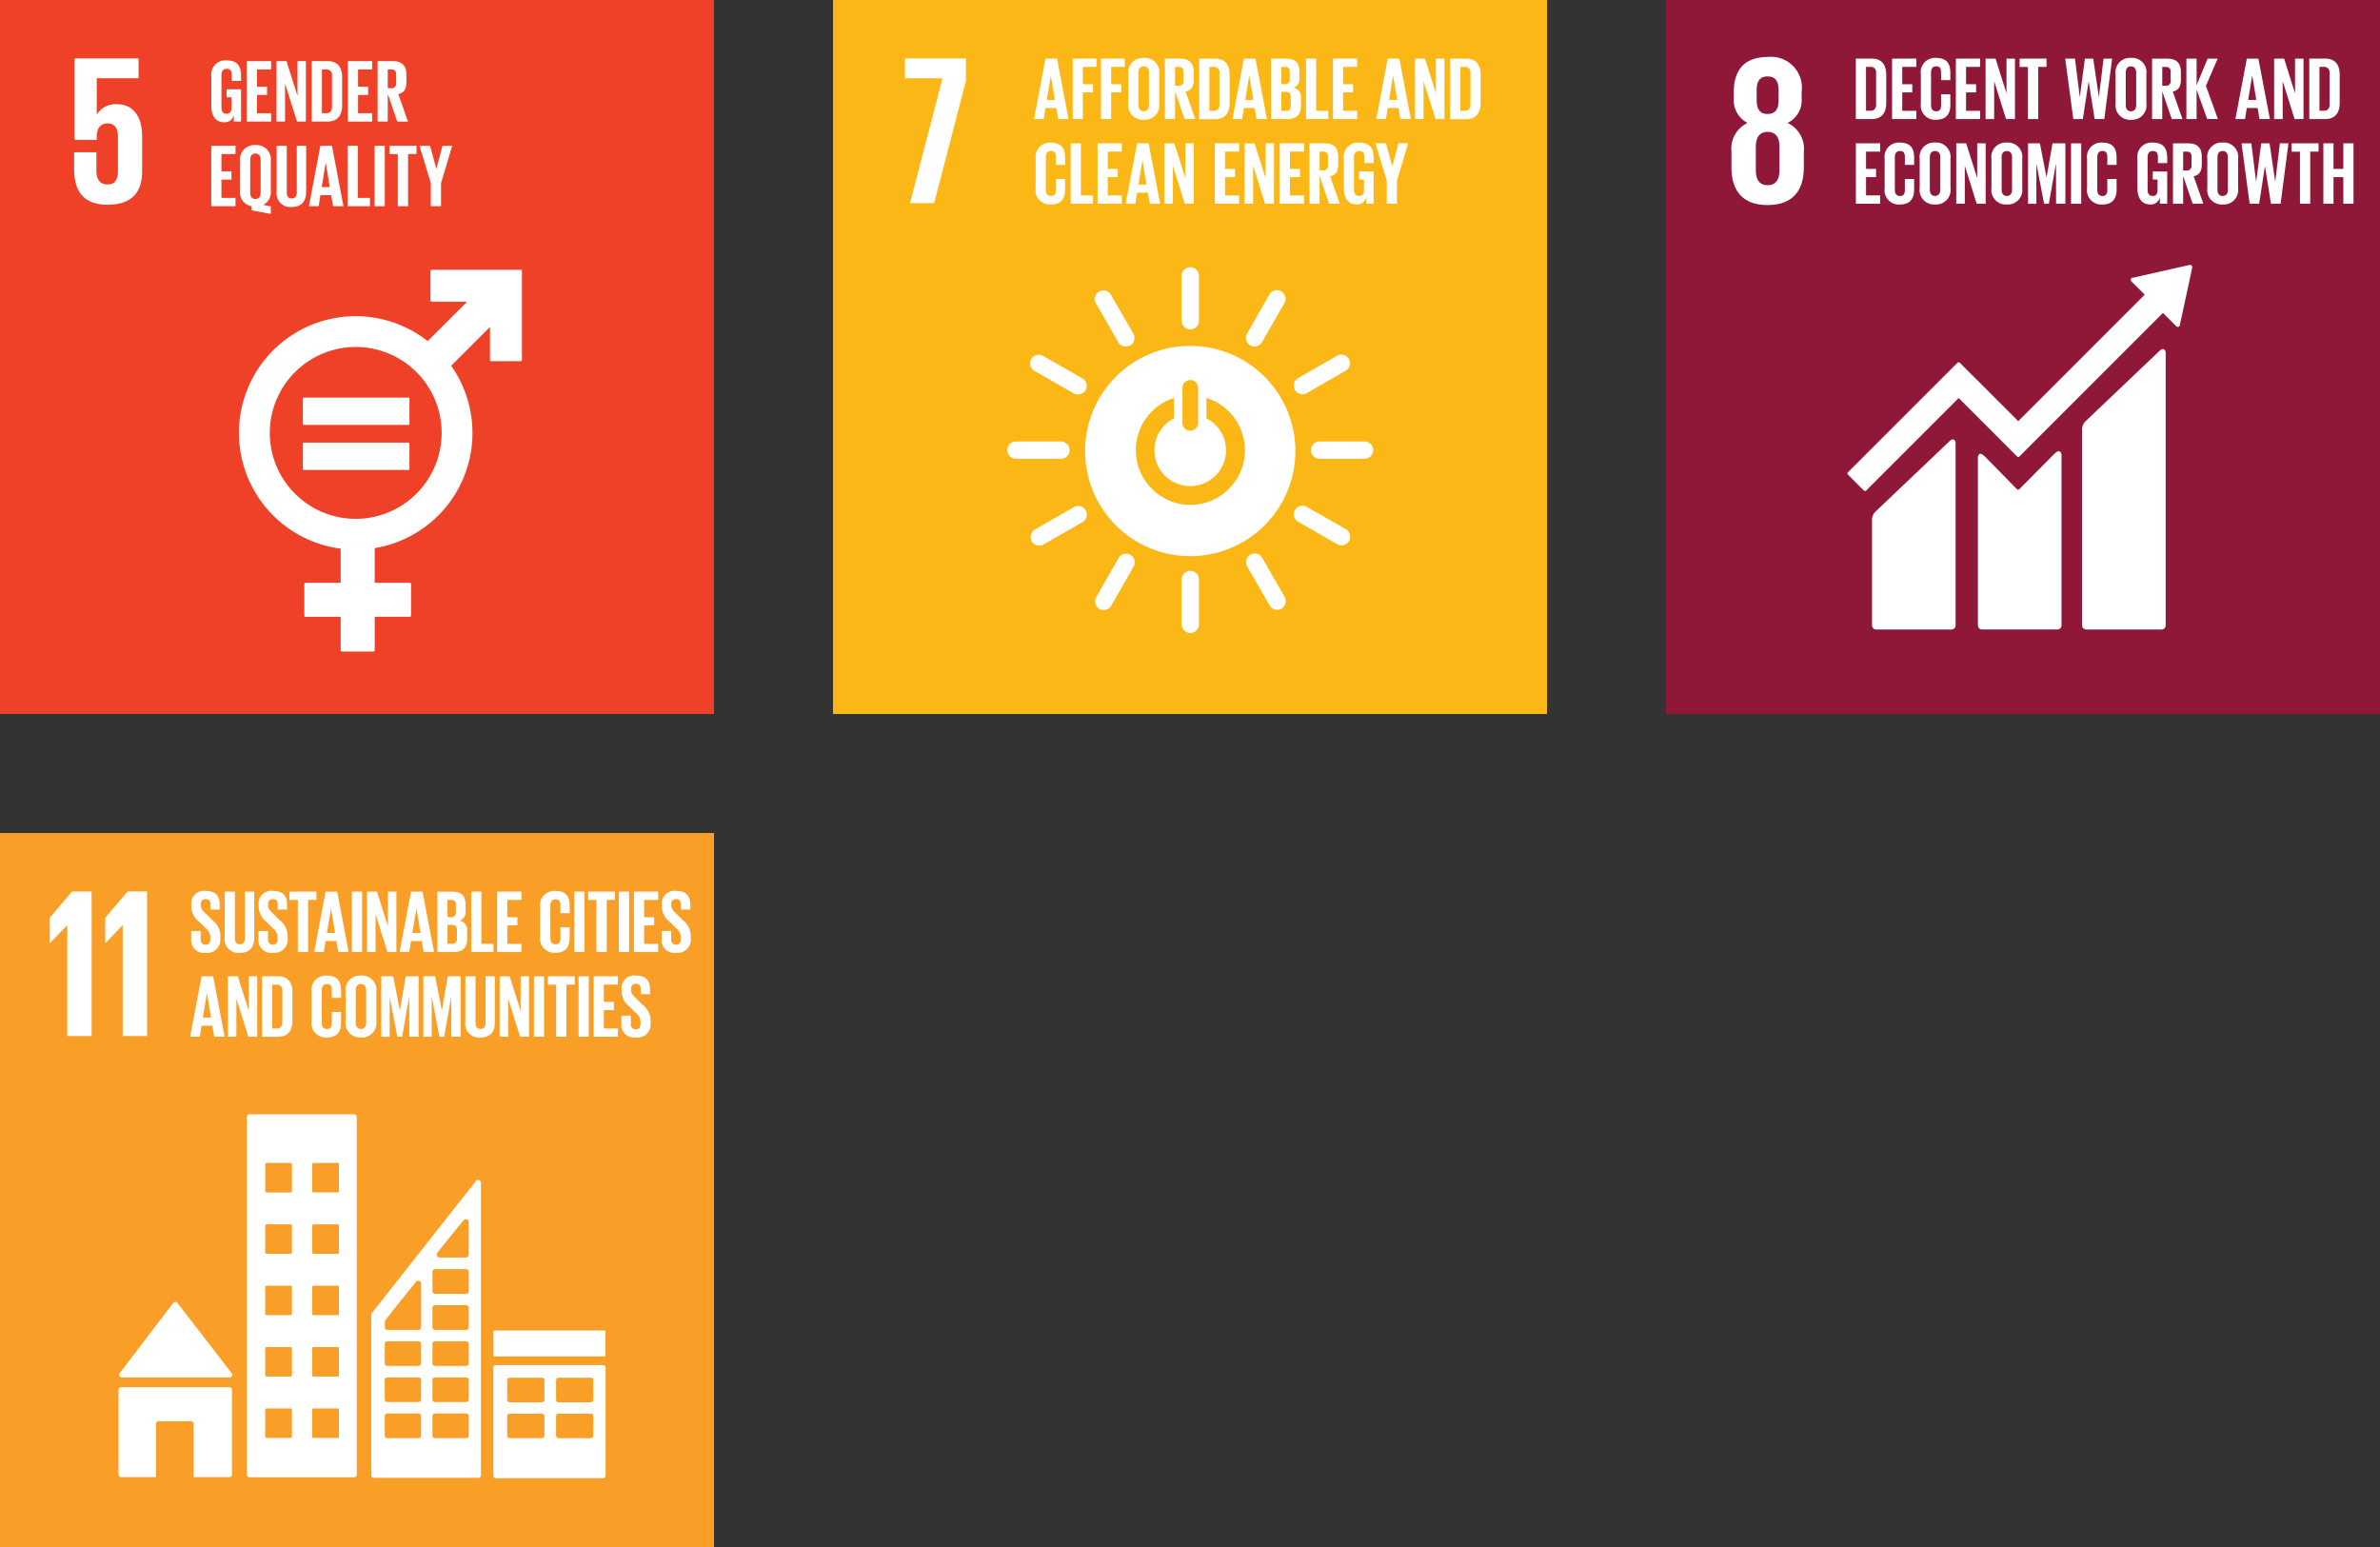 <svg xmlns="http://www.w3.org/2000/svg" xmlns:xlink="http://www.w3.org/1999/xlink" width="199.994" height="129.996" viewBox="0 0 199.994 129.996">
  <rect x="0" y="0" width="199.994" height="129.996" fill="#333333" stroke="none"/>
  <defs>
    <clipPath id="clip-path">
      <rect id="Rectangle_147707" data-name="Rectangle 147707" width="59.998" height="59.998" fill="none"/>
    </clipPath>
    <clipPath id="clip-path-2">
      <rect id="Rectangle_147715" data-name="Rectangle 147715" width="59.994" height="59.994" fill="none"/>
    </clipPath>
  </defs>
  <g id="Group_335712" data-name="Group 335712" transform="translate(-487.002 -1363.498)">
    <g id="Group_334615" data-name="Group 334615" transform="translate(557 1363.498)">
      <rect id="Rectangle_147706" data-name="Rectangle 147706" width="59.998" height="59.998" transform="translate(0 0)" fill="#fbb716"/>
      <g id="Group_334602" data-name="Group 334602" transform="translate(0 0)">
        <g id="Group_334601" data-name="Group 334601" clip-path="url(#clip-path)">
          <path id="Path_44214" data-name="Path 44214" d="M15.84,9.612a8.834,8.834,0,1,0,8.83,8.833,8.832,8.832,0,0,0-8.83-8.833m-.656,3.49a.657.657,0,0,1,1.312,0v3.03a.658.658,0,0,1-1.312,0Zm.656,9.87a4.6,4.6,0,0,1-1.367-8.984V15.7a3.01,3.01,0,1,0,2.725,0V13.988a4.595,4.595,0,0,1-1.358,8.984" transform="translate(14.182 19.454)" fill="#fff"/>
          <path id="Path_44215" data-name="Path 44215" d="M10.075,12.994a.74.74,0,0,0-.68-.726H5.527a.729.729,0,0,0,0,1.455H9.4a.741.741,0,0,0,.68-.729" transform="translate(9.804 24.83)" fill="#fff"/>
          <path id="Path_44216" data-name="Path 44216" d="M18.513,12.994a.74.74,0,0,0-.68-.726H13.965a.729.729,0,0,0,0,1.455h3.868a.741.741,0,0,0,.68-.729" transform="translate(26.882 24.83)" fill="#fff"/>
          <path id="Path_44217" data-name="Path 44217" d="M10.417,21.093a.74.74,0,0,0,.726-.68V16.545a.729.729,0,0,0-1.455,0v3.868a.741.741,0,0,0,.729.68" transform="translate(19.608 32.104)" fill="#fff"/>
          <path id="Path_44218" data-name="Path 44218" d="M17.44,17.015a.744.744,0,0,0-.23-.968l-3.357-1.92a.728.728,0,0,0-.723,1.261l3.36,1.92a.734.734,0,0,0,.95-.293" transform="translate(25.926 28.444)" fill="#fff"/>
          <path id="Path_44219" data-name="Path 44219" d="M7.651,20.02a.739.739,0,0,0,.965-.23l1.923-3.357a.728.728,0,0,0-1.261-.723l-1.92,3.357a.737.737,0,0,0,.293.953" transform="translate(14.739 31.148)" fill="#fff"/>
          <path id="Path_44220" data-name="Path 44220" d="M14.452,20.012a.736.736,0,0,0,.29-.95l-1.929-3.354a.727.727,0,0,0-1.258.726l1.926,3.351a.744.744,0,0,0,.971.227" transform="translate(23.235 31.138)" fill="#fff"/>
          <path id="Path_44221" data-name="Path 44221" d="M5.584,17.033a.739.739,0,0,0,.95.29l3.354-1.929a.727.727,0,0,0-.723-1.258L5.811,16.062a.744.744,0,0,0-.227.971" transform="translate(11.114 28.457)" fill="#fff"/>
          <path id="Path_44222" data-name="Path 44222" d="M10.417,12.655a.74.74,0,0,0,.726-.677V8.107a.729.729,0,0,0-1.455,0v3.871a.74.74,0,0,0,.729.677" transform="translate(19.608 15.026)" fill="#fff"/>
          <path id="Path_44223" data-name="Path 44223" d="M10.117,12.825a.74.74,0,0,0-.23-.968L6.531,9.937A.728.728,0,0,0,5.808,11.2l3.36,1.92a.74.74,0,0,0,.95-.293" transform="translate(11.105 19.96)" fill="#fff"/>
          <path id="Path_44224" data-name="Path 44224" d="M11.842,12.7a.739.739,0,0,0,.965-.23l1.923-3.357a.728.728,0,0,0-1.261-.723l-1.92,3.357a.737.737,0,0,0,.293.953" transform="translate(23.221 16.325)" fill="#fff"/>
          <path id="Path_44225" data-name="Path 44225" d="M10.247,12.7a.736.736,0,0,0,.29-.95L8.608,8.394a.727.727,0,0,0-1.258.723L9.276,12.47a.744.744,0,0,0,.971.227" transform="translate(14.722 16.333)" fill="#fff"/>
          <path id="Path_44226" data-name="Path 44226" d="M12.9,12.826a.739.739,0,0,0,.95.29L17.2,11.187a.727.727,0,0,0-.723-1.258l-3.354,1.926a.744.744,0,0,0-.227.971" transform="translate(25.917 19.944)" fill="#fff"/>
          <path id="Path_44227" data-name="Path 44227" d="M2,3.294H5.153L2.428,13.781H4.454L7.125,3.509V1.625H2Z" transform="translate(4.046 3.289)" fill="#fff"/>
          <path id="Path_44228" data-name="Path 44228" d="M7,3.059H7L7.34,5.1h-.68Zm-.451-1.43-.959,5.08H6.4l.148-.931h.91l.154.931h.877l-.968-5.08Z" transform="translate(11.306 3.297)" fill="#fff"/>
          <path id="Path_44229" data-name="Path 44229" d="M6.661,1.629V6.706h.856V4.468H8.37V3.779H7.517V2.325H8.66v-.7Z" transform="translate(13.481 3.297)" fill="#fff"/>
          <path id="Path_44230" data-name="Path 44230" d="M7.447,1.629V6.706H8.3V4.468h.853V3.779H8.3V2.325H9.446v-.7Z" transform="translate(15.072 3.297)" fill="#fff"/>
          <path id="Path_44231" data-name="Path 44231" d="M8.208,5.437V2.979A1.209,1.209,0,0,1,9.5,1.609a1.211,1.211,0,0,1,1.3,1.37V5.437A1.216,1.216,0,0,1,9.5,6.81,1.214,1.214,0,0,1,8.208,5.437m1.73.136V2.846c0-.308-.133-.526-.441-.526s-.435.218-.435.526V5.573c0,.305.136.523.435.523s.441-.218.441-.523" transform="translate(16.613 3.257)" fill="#fff"/>
          <path id="Path_44232" data-name="Path 44232" d="M10.079,4.381V6.709H9.223V1.629h1.246c.862,0,1.176.429,1.176,1.14v.653c0,.547-.2.868-.683.98l.816,2.307h-.9Zm0-2.053V3.909h.284a.371.371,0,0,0,.42-.42v-.75c0-.278-.127-.411-.42-.411Z" transform="translate(18.667 3.297)" fill="#fff"/>
          <path id="Path_44233" data-name="Path 44233" d="M12.731,3v2.35c0,.78-.321,1.367-1.237,1.367H10.176V1.629h1.318c.916,0,1.237.578,1.237,1.367m-1.34,3.018c.351,0,.487-.209.487-.517V2.836a.445.445,0,0,0-.487-.508h-.36V6.014Z" transform="translate(20.596 3.297)" fill="#fff"/>
          <path id="Path_44234" data-name="Path 44234" d="M12.507,3.059h.009L12.855,5.1h-.683Zm-.448-1.43L11.1,6.709h.81l.148-.931h.907l.157.931H14l-.968-5.08Z" transform="translate(22.468 3.297)" fill="#fff"/>
          <path id="Path_44235" data-name="Path 44235" d="M12.175,1.63h1.237c.856,0,1.14.4,1.14,1.116v.517a.743.743,0,0,1-.511.81.768.768,0,0,1,.638.844v.677c0,.717-.324,1.113-1.176,1.113H12.175Zm.856,2.144h.3a.363.363,0,0,0,.405-.414V2.737a.36.36,0,0,0-.411-.411h-.293Zm0,.65V6.012h.375a.366.366,0,0,0,.417-.411V4.835c0-.269-.127-.411-.426-.411Z" transform="translate(24.642 3.299)" fill="#fff"/>
          <path id="Path_44236" data-name="Path 44236" d="M13.144,1.629V6.706h1.875V6.014H14V1.629Z" transform="translate(26.603 3.297)" fill="#fff"/>
          <path id="Path_44237" data-name="Path 44237" d="M13.893,1.629V6.706h2.035V6.014H14.749V4.468h.844V3.779h-.844V2.325h1.179v-.7Z" transform="translate(28.119 3.297)" fill="#fff"/>
          <path id="Path_44238" data-name="Path 44238" d="M16.5,3.059h.009L16.852,5.1h-.683Zm-.448-1.43L15.1,6.709h.81l.148-.931h.907l.157.931H18l-.968-5.08Z" transform="translate(30.557 3.297)" fill="#fff"/>
          <path id="Path_44239" data-name="Path 44239" d="M17.933,1.629V4.544l-.919-2.915h-.841V6.706h.717V3.519L17.9,6.706h.75V1.629Z" transform="translate(32.733 3.297)" fill="#fff"/>
          <path id="Path_44240" data-name="Path 44240" d="M19.706,3v2.35c0,.78-.321,1.367-1.237,1.367H17.151V1.629h1.318c.916,0,1.237.578,1.237,1.367m-1.34,3.018c.351,0,.487-.209.487-.517V2.836a.445.445,0,0,0-.487-.508h-.36V6.014Z" transform="translate(34.713 3.297)" fill="#fff"/>
          <path id="Path_44241" data-name="Path 44241" d="M5.631,7.791V5.333A1.2,1.2,0,0,1,6.9,3.963c.943,0,1.207.523,1.207,1.273v.6H7.33V5.17c0-.314-.1-.5-.411-.5s-.432.218-.432.526V7.927c0,.305.124.523.432.523s.411-.194.411-.493V7.02h.78V7.9c0,.726-.3,1.264-1.207,1.264a1.2,1.2,0,0,1-1.273-1.37" transform="translate(11.397 8.021)" fill="#fff"/>
          <path id="Path_44242" data-name="Path 44242" d="M6.605,3.983V9.06H8.48v-.7H7.461V3.983Z" transform="translate(13.368 8.061)" fill="#fff"/>
          <path id="Path_44243" data-name="Path 44243" d="M7.352,3.983V9.06H9.39v-.7H8.208V6.822h.844V6.133H8.208V4.679H9.39v-.7Z" transform="translate(14.88 8.061)" fill="#fff"/>
          <path id="Path_44244" data-name="Path 44244" d="M9.541,5.415H9.55L9.886,7.45h-.68ZM9.094,3.982l-.962,5.08h.813l.148-.928H10l.154.928h.88l-.971-5.08Z" transform="translate(16.459 8.059)" fill="#fff"/>
          <path id="Path_44245" data-name="Path 44245" d="M10.969,3.983V6.9l-.922-2.915H9.209V9.06h.717V5.87l1,3.19h.753V3.983Z" transform="translate(18.638 8.061)" fill="#fff"/>
          <path id="Path_44246" data-name="Path 44246" d="M10.611,3.983V9.06h2.038v-.7H11.467V6.822h.844V6.133h-.844V4.679h1.182v-.7Z" transform="translate(21.476 8.061)" fill="#fff"/>
          <path id="Path_44247" data-name="Path 44247" d="M13.2,3.983V6.9l-.922-2.915h-.838V9.06h.717V5.87l1,3.19h.753V3.983Z" transform="translate(23.148 8.061)" fill="#fff"/>
          <path id="Path_44248" data-name="Path 44248" d="M12.415,3.983V9.06h2.038v-.7H13.271V6.822h.844V6.133h-.844V4.679h1.182v-.7Z" transform="translate(25.127 8.061)" fill="#fff"/>
          <path id="Path_44249" data-name="Path 44249" d="M14.095,6.734V9.062h-.856V3.982h1.246c.862,0,1.176.429,1.176,1.14v.653c0,.547-.2.868-.683.98l.816,2.307h-.9Zm0-2.053V6.262h.284a.371.371,0,0,0,.42-.42v-.75c0-.278-.127-.411-.42-.411Z" transform="translate(26.795 8.059)" fill="#fff"/>
          <path id="Path_44250" data-name="Path 44250" d="M15.482,6.39H16.7V9.1h-.617V8.549a.769.769,0,0,1-.816.614c-.735,0-1.07-.584-1.07-1.373V5.335a1.2,1.2,0,0,1,1.279-1.373c.946,0,1.225.523,1.225,1.276v.448h-.78V5.169c0-.314-.121-.5-.426-.5s-.445.218-.445.526V7.926c0,.308.127.523.42.523.278,0,.42-.154.42-.487v-.9h-.405Z" transform="translate(28.728 8.019)" fill="#fff"/>
          <path id="Path_44251" data-name="Path 44251" d="M17.008,3.983l-.517,1.923h-.009l-.517-1.923h-.892l.953,3.145V9.06h.856V7.128l.94-3.145Z" transform="translate(30.507 8.061)" fill="#fff"/>
        </g>
      </g>
    </g>
    <g id="Group_334616" data-name="Group 334616" transform="translate(487.002 1363.498)">
      <rect id="Rectangle_147713" data-name="Rectangle 147713" width="59.994" height="59.994" transform="translate(0 0)" fill="#ef4128"/>
      <g id="Group_334617" data-name="Group 334617" transform="translate(0 0)">
        <g id="Group_334616-2" data-name="Group 334616" clip-path="url(#clip-path-2)">
          <path id="Path_44288" data-name="Path 44288" d="M30.32,7.5H22.83a.1.1,0,0,0-.1.094v2.492a.1.1,0,0,0,.1.094h2.984L22.5,13.49a9.807,9.807,0,1,0-7.314,17.441V33.8H12.232a.1.1,0,0,0-.1.094v2.667a.1.1,0,0,0,.1.1h2.954v2.824a.1.1,0,0,0,.1.094H17.95a.1.1,0,0,0,.1-.094V36.658H21a.1.1,0,0,0,.1-.1V33.894A.1.1,0,0,0,21,33.8H18.047V30.886a9.806,9.806,0,0,0,6.425-15.324L27.735,12.3v2.785a.1.1,0,0,0,.1.094H30.32a.1.1,0,0,0,.1-.094V7.591a.1.1,0,0,0-.1-.094M16.453,28.427a7.221,7.221,0,1,1,7.221-7.221,7.23,7.23,0,0,1-7.221,7.221" transform="translate(13.44 15.172)" fill="#fff"/>
          <path id="Path_44289" data-name="Path 44289" d="M17.271,11.05H8.511a.091.091,0,0,0-.094.085v2.123a.089.089,0,0,0,.094.085h8.76a.09.09,0,0,0,.1-.085V11.135a.092.092,0,0,0-.1-.085" transform="translate(17.034 22.362)" fill="#fff"/>
          <path id="Path_44290" data-name="Path 44290" d="M17.271,12.3H8.511a.091.091,0,0,0-.094.088v2.12a.091.091,0,0,0,.094.088h8.76a.092.092,0,0,0,.1-.088V12.39a.092.092,0,0,0-.1-.088" transform="translate(17.034 24.896)" fill="#fff"/>
          <path id="Path_44291" data-name="Path 44291" d="M5.7,5.475a1.847,1.847,0,0,0-1.721.841H3.962V3.289H7.476V1.623H2.1V8.469H3.962V8.2c0-.717.324-1.113.9-1.113.629,0,.88.432.88,1.095v2.939c0,.647-.233,1.095-.862,1.095-.7,0-.949-.469-.949-1.185V9.509H2.06v1.379c0,1.848.735,3.03,2.815,3.03,2.062,0,2.9-1.095,2.9-2.779V8.163c0-1.917-.983-2.688-2.077-2.688" transform="translate(4.169 3.285)" fill="#fff"/>
          <path id="Path_44292" data-name="Path 44292" d="M7.16,4.106H8.373V6.818H7.759V6.265a.769.769,0,0,1-.816.614c-.735,0-1.07-.584-1.07-1.373V3.051A1.2,1.2,0,0,1,7.151,1.678c.943,0,1.222.523,1.222,1.273V3.4h-.78V2.884c0-.314-.118-.5-.423-.5s-.444.218-.444.526V5.642c0,.305.127.523.42.523.278,0,.42-.157.42-.487v-.9H7.16Z" transform="translate(11.883 3.396)" fill="#fff"/>
          <path id="Path_44293" data-name="Path 44293" d="M6.859,1.7v5.08H8.9v-.7H7.715V4.54h.844V3.851H7.715V2.4H8.9V1.7Z" transform="translate(13.881 3.436)" fill="#fff"/>
          <path id="Path_44294" data-name="Path 44294" d="M9.445,1.7V4.614L8.523,1.7H7.685V6.776H8.4V3.586l1.007,3.19h.747V1.7Z" transform="translate(15.552 3.438)" fill="#fff"/>
          <path id="Path_44295" data-name="Path 44295" d="M11.218,3.064V5.413c0,.78-.321,1.367-1.237,1.367H8.663V1.7H9.981c.916,0,1.237.578,1.237,1.367M9.879,6.081c.351,0,.487-.209.487-.517V2.9A.445.445,0,0,0,9.879,2.4h-.36V6.081Z" transform="translate(17.532 3.434)" fill="#fff"/>
          <path id="Path_44296" data-name="Path 44296" d="M9.668,1.7v5.08h2.038v-.7H10.524V4.54h.844V3.851h-.844V2.4h1.182V1.7Z" transform="translate(19.566 3.436)" fill="#fff"/>
          <path id="Path_44297" data-name="Path 44297" d="M11.347,4.45V6.778h-.853V1.7h1.243c.862,0,1.176.429,1.176,1.14v.653c0,.547-.2.868-.68.98l.813,2.307h-.9Zm0-2.053V3.978h.284a.371.371,0,0,0,.42-.42v-.75c0-.278-.127-.411-.42-.411Z" transform="translate(21.237 3.436)" fill="#fff"/>
          <path id="Path_44298" data-name="Path 44298" d="M5.871,4.051v5.08H7.909v-.7H6.727V6.893H7.57V6.2H6.727V4.746H7.909v-.7Z" transform="translate(11.881 8.198)" fill="#fff"/>
          <path id="Path_44299" data-name="Path 44299" d="M7.646,9.516V9.171a1.166,1.166,0,0,1-.974-1.309V5.4A1.21,1.21,0,0,1,7.96,4.031,1.211,1.211,0,0,1,9.254,5.4V7.862a1.217,1.217,0,0,1-.629,1.2l.629.121v.635ZM8.4,8.04V5.268c0-.305-.136-.523-.441-.523s-.435.218-.435.523V8.04c0,.3.136.526.435.526S8.4,8.34,8.4,8.04" transform="translate(13.502 8.158)" fill="#fff"/>
          <path id="Path_44300" data-name="Path 44300" d="M10.167,4.051V7.894c0,.786-.339,1.3-1.206,1.3a1.147,1.147,0,0,1-1.273-1.3V4.051h.853V7.976c0,.3.121.5.42.5s.42-.2.42-.5V4.051Z" transform="translate(15.559 8.198)" fill="#fff"/>
          <path id="Path_44301" data-name="Path 44301" d="M9.992,5.481H10l.339,2.041h-.68Zm-.448-1.43-.959,5.08H9.4L9.545,8.2h.907l.16.928h.874l-.968-5.08Z" transform="translate(17.376 8.198)" fill="#fff"/>
          <path id="Path_44302" data-name="Path 44302" d="M9.662,4.051v5.08h1.872v-.7H10.515V4.051Z" transform="translate(19.553 8.198)" fill="#fff"/>
          <rect id="Rectangle_147714" data-name="Rectangle 147714" width="0.856" height="5.08" transform="translate(31.477 12.249)" fill="#fff"/>
          <path id="Path_44303" data-name="Path 44303" d="M10.824,4.051v.7h.7V9.131h.862V4.746h.708v-.7Z" transform="translate(21.905 8.198)" fill="#fff"/>
          <path id="Path_44304" data-name="Path 44304" d="M13.593,4.051l-.517,1.926h-.009L12.55,4.051h-.892L12.61,7.2V9.131h.856V7.2l.94-3.148Z" transform="translate(23.593 8.198)" fill="#fff"/>
        </g>
      </g>
    </g>
    <g id="Group_334620" data-name="Group 334620" transform="translate(627.002 1363.498)">
      <rect id="Rectangle_147716" data-name="Rectangle 147716" width="59.994" height="59.994" transform="translate(0 0)" fill="#8f1839"/>
      <g id="Group_334619" data-name="Group 334619" transform="translate(0 0)">
        <g id="Group_334618" data-name="Group 334618" clip-path="url(#clip-path-2)">
          <path id="Path_44305" data-name="Path 44305" d="M18.038,9.882l-6.126,5.827a1.019,1.019,0,0,0-.351.877V32.917a.35.35,0,0,0,.351.348H18.24a.348.348,0,0,0,.348-.348V10.03c0-.194-.151-.544-.55-.148" transform="translate(23.397 19.633)" fill="#fff"/>
          <path id="Path_44306" data-name="Path 44306" d="M12.2,12.394,6.075,18.221a1.009,1.009,0,0,0-.351.874v8.742a.35.35,0,0,0,.351.348H12.4a.348.348,0,0,0,.348-.348v-15.3c0-.194-.151-.544-.55-.145" transform="translate(11.584 24.713)" fill="#fff"/>
          <path id="Path_44307" data-name="Path 44307" d="M34.014,7.545a.173.173,0,0,0-.051-.133.186.186,0,0,0-.115-.048l-.033,0h-.048L29.073,8.425l-.085.009a.177.177,0,0,0-.091.3l.051.054,1.073,1.07L19.394,20.487,14.483,15.58a.137.137,0,0,0-.2,0L12.95,16.913,5.082,24.781a.142.142,0,0,0,0,.2l1.333,1.333a.139.139,0,0,0,.2,0l7.771-7.771,3.565,3.565.009.015,1.333,1.33a.137.137,0,0,0,.2,0L31.552,11.392l1.125,1.125a.177.177,0,0,0,.251,0,.181.181,0,0,0,.051-.115v-.018L34.01,7.6Z" transform="translate(10.203 14.903)" fill="#fff"/>
          <path id="Path_44308" data-name="Path 44308" d="M15.1,12.749l-2.963,2.987a.14.14,0,0,1-.19-.006L9.266,12.994c-.493-.49-.6-.094-.6.1V27.169a.347.347,0,0,0,.345.348h6.332a.35.35,0,0,0,.348-.348V12.861c0-.194-.151-.547-.587-.112" transform="translate(17.54 25.38)" fill="#fff"/>
          <path id="Path_44309" data-name="Path 44309" d="M7.9,10.888V9.561A2.406,2.406,0,0,0,6.532,7.124,2.135,2.135,0,0,0,7.714,5.01v-.5A2.591,2.591,0,0,0,4.848,1.584c-1.863,0-2.833,1.022-2.833,2.924v.5A2.156,2.156,0,0,0,3.164,7.124,2.4,2.4,0,0,0,1.818,9.561v1.327c0,1.848.88,3.136,3.03,3.136,2.168,0,3.048-1.288,3.048-3.136M3.935,4.381c0-.735.251-1.164.913-1.164.68,0,.931.429.931,1.164v.825c0,.735-.251,1.164-.931,1.164-.662,0-.913-.429-.913-1.164ZM5.852,11.1c0,.735-.269,1.255-1,1.255-.717,0-.986-.52-.986-1.255V9.131c0-.735.269-1.255.986-1.255.735,0,1,.52,1,1.255Z" transform="translate(3.679 3.206)" fill="#fff"/>
          <path id="Path_44310" data-name="Path 44310" d="M7.829,2.995V5.344c0,.78-.321,1.367-1.237,1.367H5.274V1.628H6.592c.916,0,1.237.578,1.237,1.367M6.49,6.012c.351,0,.487-.209.487-.517V2.834a.445.445,0,0,0-.487-.508H6.13V6.012Z" transform="translate(10.673 3.295)" fill="#fff"/>
          <path id="Path_44311" data-name="Path 44311" d="M6.281,1.629V6.706H8.319V6.013H7.137V4.468H7.98V3.779H7.137V2.324H8.319v-.7Z" transform="translate(12.711 3.297)" fill="#fff"/>
          <path id="Path_44312" data-name="Path 44312" d="M7.081,5.437V2.979a1.2,1.2,0,0,1,1.273-1.37c.943,0,1.206.526,1.206,1.273v.6H8.78V2.815c0-.314-.1-.5-.411-.5s-.432.218-.432.526V5.573c0,.305.124.523.432.523S8.78,5.9,8.78,5.6V4.666h.78v.877c0,.726-.3,1.264-1.206,1.264a1.2,1.2,0,0,1-1.273-1.37" transform="translate(14.33 3.256)" fill="#fff"/>
          <path id="Path_44313" data-name="Path 44313" d="M8.054,1.629V6.706h2.038V6.013H8.91V4.468h.844V3.779H8.91V2.324h1.182v-.7Z" transform="translate(16.299 3.297)" fill="#fff"/>
          <path id="Path_44314" data-name="Path 44314" d="M10.637,1.629V4.544L9.718,1.629H8.88V6.706H9.6V3.519l1,3.187h.75V1.629Z" transform="translate(17.971 3.297)" fill="#fff"/>
          <path id="Path_44315" data-name="Path 44315" d="M9.826,1.629v.7h.7V6.706h.862V2.324h.7v-.7Z" transform="translate(19.885 3.297)" fill="#fff"/>
          <path id="Path_44316" data-name="Path 44316" d="M13.055,3.57l-.481,3.139h-.8l-.68-5.08h.822l.4,3.223h.006l.426-3.223h.7l.472,3.223h.006l.39-3.223h.72l-.659,5.08h-.81l-.5-3.139Z" transform="translate(22.449 3.297)" fill="#fff"/>
          <path id="Path_44317" data-name="Path 44317" d="M12.493,5.437V2.979a1.209,1.209,0,0,1,1.288-1.37,1.211,1.211,0,0,1,1.3,1.37V5.437a1.216,1.216,0,0,1-1.3,1.373,1.214,1.214,0,0,1-1.288-1.373m1.73.136V2.846c0-.308-.133-.526-.441-.526s-.435.218-.435.526V5.573c0,.305.136.523.435.523s.441-.218.441-.523" transform="translate(25.283 3.256)" fill="#fff"/>
          <path id="Path_44318" data-name="Path 44318" d="M14.363,4.381V6.709h-.856V1.629h1.246c.862,0,1.176.429,1.176,1.14v.653c0,.547-.2.868-.683.98l.816,2.307h-.9Zm0-2.053V3.909h.284a.371.371,0,0,0,.42-.42v-.75c0-.278-.127-.411-.42-.411Z" transform="translate(27.335 3.297)" fill="#fff"/>
          <path id="Path_44319" data-name="Path 44319" d="M16.245,1.629l-.928,2.232V1.629h-.856V6.706h.856V4.235l.889,2.47h.9L16.1,3.915l.989-2.286Z" transform="translate(29.265 3.297)" fill="#fff"/>
          <path id="Path_44320" data-name="Path 44320" d="M17.229,3.059h.009L17.577,5.1h-.683Zm-.448-1.43-.959,5.08h.81l.148-.931h.907l.157.931h.877l-.968-5.08Z" transform="translate(32.022 3.297)" fill="#fff"/>
          <path id="Path_44321" data-name="Path 44321" d="M18.658,1.629V4.544l-.919-2.915H16.9V6.706h.72V3.519l1,3.187h.75V1.629Z" transform="translate(34.197 3.297)" fill="#fff"/>
          <path id="Path_44322" data-name="Path 44322" d="M20.431,2.995V5.344c0,.78-.321,1.367-1.237,1.367H17.876V1.628h1.318c.916,0,1.237.578,1.237,1.367m-1.34,3.018c.351,0,.487-.209.487-.517V2.834a.445.445,0,0,0-.487-.508h-.36V6.012Z" transform="translate(36.176 3.295)" fill="#fff"/>
          <path id="Path_44323" data-name="Path 44323" d="M5.275,3.983V9.06H7.313v-.7H6.131V6.822h.844V6.133H6.131V4.678H7.313v-.7Z" transform="translate(10.675 8.061)" fill="#fff"/>
          <path id="Path_44324" data-name="Path 44324" d="M6.075,7.791V5.333a1.2,1.2,0,0,1,1.273-1.37c.943,0,1.206.523,1.206,1.273v.6h-.78V5.169c0-.314-.1-.5-.411-.5s-.432.218-.432.526V7.927c0,.305.124.523.432.523s.411-.194.411-.493V7.02h.78V7.9c0,.726-.3,1.264-1.206,1.264a1.2,1.2,0,0,1-1.273-1.37" transform="translate(12.294 8.02)" fill="#fff"/>
          <path id="Path_44325" data-name="Path 44325" d="M7.049,7.79V5.332a1.209,1.209,0,0,1,1.288-1.37,1.211,1.211,0,0,1,1.3,1.37V7.79a1.216,1.216,0,0,1-1.3,1.373A1.214,1.214,0,0,1,7.049,7.79m1.73.136V5.2c0-.308-.133-.526-.441-.526S7.9,4.89,7.9,5.2V7.926c0,.305.136.523.435.523s.441-.218.441-.523" transform="translate(14.265 8.018)" fill="#fff"/>
          <path id="Path_44326" data-name="Path 44326" d="M9.825,3.983V6.9L8.9,3.983H8.065V9.06h.717V5.87l1,3.19h.753V3.983Z" transform="translate(16.322 8.061)" fill="#fff"/>
          <path id="Path_44327" data-name="Path 44327" d="M9.043,7.79V5.332a1.209,1.209,0,0,1,1.288-1.37,1.211,1.211,0,0,1,1.3,1.37V7.79a1.216,1.216,0,0,1-1.3,1.373A1.214,1.214,0,0,1,9.043,7.79m1.73.136V5.2c0-.308-.133-.526-.441-.526S9.9,4.89,9.9,5.2V7.926c0,.305.136.523.435.523s.441-.218.441-.523" transform="translate(18.301 8.018)" fill="#fff"/>
          <path id="Path_44328" data-name="Path 44328" d="M12.411,5.766H12.39l-.578,3.3h-.4l-.635-3.3h-.015v3.3h-.7V3.982h.995l.556,2.863h.006l.5-2.863h1.079v5.08h-.78Z" transform="translate(20.357 8.059)" fill="#fff"/>
          <rect id="Rectangle_147717" data-name="Rectangle 147717" width="0.856" height="5.077" transform="translate(34.032 12.044)" fill="#fff"/>
          <path id="Path_44329" data-name="Path 44329" d="M11.7,7.791V5.333a1.2,1.2,0,0,1,1.273-1.37c.943,0,1.206.523,1.206,1.273v.6H13.4V5.169c0-.314-.1-.5-.411-.5s-.432.218-.432.526V7.927c0,.305.124.523.432.523s.411-.194.411-.493V7.02h.78V7.9c0,.726-.3,1.264-1.206,1.264A1.2,1.2,0,0,1,11.7,7.791" transform="translate(23.68 8.02)" fill="#fff"/>
          <path id="Path_44330" data-name="Path 44330" d="M14.388,6.39H15.6V9.1h-.617V8.549a.769.769,0,0,1-.816.614c-.735,0-1.07-.584-1.07-1.373V5.335a1.2,1.2,0,0,1,1.279-1.373c.946,0,1.225.523,1.225,1.276v.448h-.78V5.168c0-.314-.121-.5-.426-.5s-.441.218-.441.526V7.926c0,.308.124.523.417.523.278,0,.42-.154.42-.487v-.9h-.405Z" transform="translate(26.511 8.018)" fill="#fff"/>
          <path id="Path_44331" data-name="Path 44331" d="M14.943,6.734V9.062h-.856V3.982h1.246c.862,0,1.176.429,1.176,1.14v.653c0,.547-.2.868-.683.98l.816,2.307h-.9Zm0-2.053V6.262h.284a.371.371,0,0,0,.42-.42v-.75c0-.278-.127-.411-.42-.411Z" transform="translate(28.509 8.059)" fill="#fff"/>
          <path id="Path_44332" data-name="Path 44332" d="M15.042,7.79V5.332a1.209,1.209,0,0,1,1.288-1.37,1.211,1.211,0,0,1,1.3,1.37V7.79a1.216,1.216,0,0,1-1.3,1.373A1.214,1.214,0,0,1,15.042,7.79m1.73.136V5.2c0-.308-.133-.526-.441-.526s-.435.218-.435.526V7.926c0,.305.136.523.435.523s.441-.218.441-.523" transform="translate(30.441 8.018)" fill="#fff"/>
          <path id="Path_44333" data-name="Path 44333" d="M17.955,5.923l-.481,3.139h-.8l-.68-5.08h.822l.4,3.223h.006l.426-3.223h.7l.472,3.223h.006l.39-3.223h.72l-.659,5.08h-.81l-.5-3.139Z" transform="translate(32.366 8.059)" fill="#fff"/>
          <path id="Path_44334" data-name="Path 44334" d="M17.385,3.983v.7h.7V9.06h.862V4.678h.7v-.7Z" transform="translate(35.183 8.061)" fill="#fff"/>
          <path id="Path_44335" data-name="Path 44335" d="M19.945,3.983v2.15H19.12V3.983h-.853V9.06h.853V6.822h.825V9.06H20.8V3.983Z" transform="translate(36.968 8.061)" fill="#fff"/>
        </g>
      </g>
    </g>
    <g id="Group_334623" data-name="Group 334623" transform="translate(487.002 1433.496)">
      <rect id="Rectangle_147719" data-name="Rectangle 147719" width="59.998" height="59.998" transform="translate(0 0)" fill="#f99f27"/>
      <g id="Group_334622" data-name="Group 334622" transform="translate(0 0)">
        <g id="Group_334621" data-name="Group 334621" clip-path="url(#clip-path)">
          <path id="Path_44336" data-name="Path 44336" d="M3.533,19.373H12.6A.22.22,0,0,0,12.762,19l-.012-.012L8.241,13.153,8.2,13.1a.217.217,0,0,0-.163-.073.238.238,0,0,0-.148.057l-.024.03-.045.048-4.4,5.776-.067.082a.222.222,0,0,0,.184.348" transform="translate(6.697 26.376)" fill="#fff"/>
          <path id="Path_44337" data-name="Path 44337" d="M12.6,15.4H3.518a.225.225,0,0,0-.224.224v7.106a.225.225,0,0,0,.224.224H6.442V18.482a.223.223,0,0,1,.221-.224H9.378a.225.225,0,0,1,.224.224v4.472h3a.223.223,0,0,0,.224-.224V15.625A.223.223,0,0,0,12.6,15.4" transform="translate(6.667 31.171)" fill="#fff"/>
          <path id="Path_44338" data-name="Path 44338" d="M22.918,14.786h-8.99A.214.214,0,0,0,13.71,15v9.081a.214.214,0,0,0,.218.212h8.99a.214.214,0,0,0,.221-.212V15a.214.214,0,0,0-.221-.212M18,20.713a.219.219,0,0,1-.221.215H15.095a.22.22,0,0,1-.224-.215V19.08a.218.218,0,0,1,.224-.215H17.78A.217.217,0,0,1,18,19.08ZM18,17.7a.219.219,0,0,1-.221.215H15.095a.22.22,0,0,1-.224-.215V16.062a.22.22,0,0,1,.224-.215H17.78a.219.219,0,0,1,.221.215Zm4.1,3.018a.217.217,0,0,1-.221.215H19.2a.219.219,0,0,1-.221-.215V19.08a.217.217,0,0,1,.221-.215h2.685a.215.215,0,0,1,.221.215Zm0-3.018a.217.217,0,0,1-.221.215H19.2a.219.219,0,0,1-.221-.215V16.062a.219.219,0,0,1,.221-.215h2.685a.217.217,0,0,1,.221.215Z" transform="translate(27.748 29.926)" fill="#fff"/>
          <path id="Path_44339" data-name="Path 44339" d="M15.874,7.817h-8.8a.216.216,0,0,0-.215.218V38.1a.216.216,0,0,0,.215.215h8.8a.218.218,0,0,0,.218-.215V8.035a.219.219,0,0,0-.218-.218M10.64,34.893a.114.114,0,0,1-.112.115H8.511a.115.115,0,0,1-.115-.115V32.647a.115.115,0,0,1,.115-.115h2.017a.114.114,0,0,1,.112.115Zm0-5.156a.114.114,0,0,1-.112.115H8.511a.115.115,0,0,1-.115-.115V27.494a.116.116,0,0,1,.115-.118h2.017a.115.115,0,0,1,.112.118Zm0-5.156a.114.114,0,0,1-.112.115H8.511a.115.115,0,0,1-.115-.115V22.335a.115.115,0,0,1,.115-.115h2.017a.114.114,0,0,1,.112.115Zm0-5.156a.116.116,0,0,1-.112.115H8.511a.117.117,0,0,1-.115-.115V17.179a.115.115,0,0,1,.115-.115h2.017a.114.114,0,0,1,.112.115Zm0-5.156a.114.114,0,0,1-.112.115H8.511A.115.115,0,0,1,8.4,14.27V12.023a.115.115,0,0,1,.115-.115h2.017a.114.114,0,0,1,.112.115Zm3.952,20.623a.115.115,0,0,1-.115.115H12.463a.113.113,0,0,1-.115-.115V32.647a.113.113,0,0,1,.115-.115h2.014a.115.115,0,0,1,.115.115Zm0-5.156a.115.115,0,0,1-.115.115H12.463a.113.113,0,0,1-.115-.115V27.494a.114.114,0,0,1,.115-.118h2.014a.116.116,0,0,1,.115.118Zm0-5.156a.115.115,0,0,1-.115.115H12.463a.113.113,0,0,1-.115-.115V22.335a.113.113,0,0,1,.115-.115h2.014a.115.115,0,0,1,.115.115Zm0-5.156a.117.117,0,0,1-.115.115H12.463a.115.115,0,0,1-.115-.115V17.179a.113.113,0,0,1,.115-.115h2.014a.115.115,0,0,1,.115.115Zm0-5.156a.115.115,0,0,1-.115.115H12.463a.113.113,0,0,1-.115-.115V12.023a.113.113,0,0,1,.115-.115h2.014a.115.115,0,0,1,.115.115Z" transform="translate(13.89 15.821)" fill="#fff"/>
          <path id="Rectangle_147720" data-name="Rectangle 147720" d="M.06,0H9.351a.06.06,0,0,1,.06.06V2.112a.059.059,0,0,1-.059.059H.06A.06.06,0,0,1,0,2.111V.06A.06.06,0,0,1,.06,0Z" transform="translate(41.464 41.809)" fill="#fff"/>
          <path id="Path_44340" data-name="Path 44340" d="M19.515,9.808a.233.233,0,0,0-.221-.169.228.228,0,0,0-.127.042l-.015.009-.076.094L10.431,20.755l-.042.054a.243.243,0,0,0-.073.169V34.46a.214.214,0,0,0,.215.215h8.791a.216.216,0,0,0,.215-.215V9.9a.208.208,0,0,0-.021-.088m-3.641,5.957.06-.079c.593-.759,1.591-1.987,2.077-2.582l.064-.076a.243.243,0,0,1,.194-.091.246.246,0,0,1,.239.2v2.776a.249.249,0,0,1-.239.248h-2.2a.249.249,0,0,1-.191-.4M14.5,31.127a.212.212,0,0,1-.215.215H11.668a.214.214,0,0,1-.215-.215V29.485a.213.213,0,0,1,.215-.212h2.622a.211.211,0,0,1,.215.212Zm0-3.033a.212.212,0,0,1-.215.215H11.668a.214.214,0,0,1-.215-.215V26.455a.214.214,0,0,1,.215-.215h2.622a.212.212,0,0,1,.215.215Zm0-3.033a.214.214,0,0,1-.215.215H11.668a.216.216,0,0,1-.215-.215V23.419a.216.216,0,0,1,.215-.215h2.622a.214.214,0,0,1,.215.215Zm.009-6.647v3.617a.214.214,0,0,1-.215.215H11.674a.214.214,0,0,1-.215-.215v-.454a.18.18,0,0,1,.018-.082l.012-.024.018-.03.027-.033c.333-.481,1.848-2.344,2.48-3.124l.067-.076a.246.246,0,0,1,.432.109Zm4,12.713a.214.214,0,0,1-.215.215H15.677a.214.214,0,0,1-.218-.215V29.485a.214.214,0,0,1,.218-.212H18.3a.213.213,0,0,1,.215.212Zm0-3.033a.214.214,0,0,1-.215.215H15.677a.214.214,0,0,1-.218-.215V26.455a.214.214,0,0,1,.218-.215H18.3a.214.214,0,0,1,.215.215Zm0-3.033a.216.216,0,0,1-.215.215H15.677a.216.216,0,0,1-.218-.215V23.419a.216.216,0,0,1,.218-.215H18.3a.216.216,0,0,1,.215.215Zm0-3.033a.216.216,0,0,1-.215.215H15.677a.216.216,0,0,1-.218-.215V20.386a.216.216,0,0,1,.218-.215H18.3a.216.216,0,0,1,.215.215Zm0-3.033a.216.216,0,0,1-.215.215H15.677A.216.216,0,0,1,15.46,19V17.353a.214.214,0,0,1,.218-.215H18.3a.214.214,0,0,1,.215.215Z" transform="translate(20.879 19.509)" fill="#fff"/>
          <path id="Path_44341" data-name="Path 44341" d="M1.383,3.831V5.963H1.4L2.834,4.476h.018v9.3H4.9V1.624H3.264Z" transform="translate(2.799 3.287)" fill="#fff"/>
          <path id="Path_44342" data-name="Path 44342" d="M2.924,3.831V5.963h.018L4.375,4.476h.018v9.3H6.438V1.624H4.808Z" transform="translate(5.918 3.287)" fill="#fff"/>
          <path id="Path_44343" data-name="Path 44343" d="M5.313,5.655v-.68h.8v.7c0,.284.127.451.42.451.269,0,.387-.181.387-.451v-.2a.913.913,0,0,0-.381-.717l-.5-.5A1.713,1.713,0,0,1,5.322,2.9V2.725a1.058,1.058,0,0,1,1.2-1.116c.853,0,1.191.42,1.191,1.155v.411h-.78V2.734c0-.293-.133-.435-.4-.435a.375.375,0,0,0-.405.42v.106c0,.284.157.448.405.689l.547.538a1.707,1.707,0,0,1,.686,1.318v.245A1.1,1.1,0,0,1,6.52,6.807,1.057,1.057,0,0,1,5.313,5.655" transform="translate(10.753 3.257)" fill="#fff"/>
          <path id="Path_44344" data-name="Path 44344" d="M8.725,1.629V5.472c0,.789-.339,1.3-1.207,1.3a1.146,1.146,0,0,1-1.273-1.3V1.629H7.1V5.554c0,.3.121.5.42.5s.42-.2.42-.5V1.629Z" transform="translate(12.64 3.297)" fill="#fff"/>
          <path id="Path_44345" data-name="Path 44345" d="M7.183,5.655v-.68h.8v.7c0,.284.127.451.42.451.269,0,.387-.181.387-.451v-.2A.913.913,0,0,0,8.4,4.757l-.5-.5A1.713,1.713,0,0,1,7.192,2.9V2.725a1.058,1.058,0,0,1,1.2-1.116c.853,0,1.191.42,1.191,1.155v.411H8.8V2.734c0-.293-.133-.435-.4-.435a.375.375,0,0,0-.405.42v.106c0,.284.157.448.405.689l.547.538a1.707,1.707,0,0,1,.686,1.318v.245A1.1,1.1,0,0,1,8.39,6.807,1.057,1.057,0,0,1,7.183,5.655" transform="translate(14.538 3.257)" fill="#fff"/>
          <path id="Path_44346" data-name="Path 44346" d="M8.045,1.629v.7h.7V6.706h.862V2.325h.7v-.7Z" transform="translate(16.283 3.297)" fill="#fff"/>
          <path id="Path_44347" data-name="Path 44347" d="M10.14,3.059h.009L10.485,5.1H9.8ZM9.69,1.629,8.731,6.706h.81l.148-.928h.91l.157.928h.874l-.968-5.077Z" transform="translate(17.671 3.297)" fill="#fff"/>
          <rect id="Rectangle_147721" data-name="Rectangle 147721" width="0.856" height="5.077" transform="translate(29.571 4.926)" fill="#fff"/>
          <path id="Path_44348" data-name="Path 44348" d="M11.956,1.629V4.544l-.919-2.915H10.2V6.706h.717V3.519l1,3.187h.75V1.629Z" transform="translate(20.642 3.297)" fill="#fff"/>
          <path id="Path_44349" data-name="Path 44349" d="M12.514,3.059h.006L12.859,5.1h-.683Zm-.451-1.43L11.1,6.706h.81l.148-.928h.907l.157.928H14l-.968-5.077Z" transform="translate(22.476 3.297)" fill="#fff"/>
          <path id="Path_44350" data-name="Path 44350" d="M12.153,1.629H13.39c.853,0,1.137.4,1.137,1.116v.517a.744.744,0,0,1-.508.81.77.77,0,0,1,.638.844v.677c0,.717-.324,1.113-1.179,1.113H12.153Zm.853,2.144h.3a.362.362,0,0,0,.405-.414V2.736a.359.359,0,0,0-.411-.411h-.293Zm0,.65V6.011h.375A.368.368,0,0,0,13.8,5.6V4.834c0-.269-.127-.411-.426-.411Z" transform="translate(24.597 3.297)" fill="#fff"/>
          <path id="Path_44351" data-name="Path 44351" d="M13.094,1.629V6.706h1.872V6.014H13.95V1.629Z" transform="translate(26.502 3.297)" fill="#fff"/>
          <path id="Path_44352" data-name="Path 44352" d="M13.815,1.629V6.706h2.038V6.014H14.671V4.468h.844V3.779h-.844V2.325h1.182v-.7Z" transform="translate(27.961 3.297)" fill="#fff"/>
          <path id="Path_44353" data-name="Path 44353" d="M15.011,5.437V2.979a1.2,1.2,0,0,1,1.273-1.37c.943,0,1.207.526,1.207,1.273v.6h-.78V2.816c0-.314-.1-.5-.411-.5s-.435.218-.435.526V5.573c0,.305.127.523.435.523s.411-.194.411-.493V4.666h.78v.877c0,.726-.3,1.264-1.207,1.264a1.2,1.2,0,0,1-1.273-1.37" transform="translate(30.381 3.257)" fill="#fff"/>
          <rect id="Rectangle_147722" data-name="Rectangle 147722" width="0.856" height="5.077" transform="translate(48.253 4.926)" fill="#fff"/>
          <path id="Path_44354" data-name="Path 44354" d="M16.343,1.629v.7h.7V6.706h.862V2.325h.7v-.7Z" transform="translate(33.077 3.297)" fill="#fff"/>
          <rect id="Rectangle_147723" data-name="Rectangle 147723" width="0.856" height="5.077" transform="translate(52.006 4.926)" fill="#fff"/>
          <path id="Path_44355" data-name="Path 44355" d="M17.616,1.629V6.706h2.038V6.014H18.472V4.468h.844V3.779h-.844V2.325h1.182v-.7Z" transform="translate(35.654 3.297)" fill="#fff"/>
          <path id="Path_44356" data-name="Path 44356" d="M18.387,5.655v-.68h.8v.7c0,.284.127.451.42.451.269,0,.387-.181.387-.451v-.2a.913.913,0,0,0-.381-.717l-.5-.5A1.713,1.713,0,0,1,18.4,2.9V2.725a1.058,1.058,0,0,1,1.2-1.116c.856,0,1.191.42,1.191,1.155v.411H20V2.734c0-.293-.133-.435-.4-.435a.375.375,0,0,0-.405.42v.106c0,.284.157.448.405.689l.547.538a1.707,1.707,0,0,1,.686,1.318v.245a1.1,1.1,0,0,1-1.243,1.191,1.057,1.057,0,0,1-1.207-1.152" transform="translate(37.214 3.257)" fill="#fff"/>
          <path id="Path_44357" data-name="Path 44357" d="M6.69,5.415H6.7L7.038,7.45H6.354ZM6.243,3.982l-.959,5.08h.81l.148-.928h.91l.154.928h.877l-.968-5.08Z" transform="translate(10.695 8.059)" fill="#fff"/>
          <path id="Path_44358" data-name="Path 44358" d="M8.092,3.983V6.9L7.17,3.983H6.332V9.06h.717V5.87L8.056,9.06H8.8V3.983Z" transform="translate(12.816 8.061)" fill="#fff"/>
          <path id="Path_44359" data-name="Path 44359" d="M9.837,5.349V7.7c0,.78-.321,1.367-1.237,1.367H7.282V3.982H8.6c.916,0,1.237.578,1.237,1.367M8.5,8.367c.351,0,.487-.209.487-.517V5.192A.447.447,0,0,0,8.5,4.681h-.36V8.367Z" transform="translate(14.738 8.059)" fill="#fff"/>
          <path id="Path_44360" data-name="Path 44360" d="M8.659,7.791V5.333a1.2,1.2,0,0,1,1.273-1.37c.943,0,1.207.523,1.207,1.273v.6h-.78V5.17c0-.314-.1-.5-.411-.5s-.435.218-.435.526V7.927c0,.305.127.523.435.523s.411-.194.411-.493V7.02h.78V7.9c0,.726-.3,1.264-1.207,1.264a1.2,1.2,0,0,1-1.273-1.37" transform="translate(17.525 8.021)" fill="#fff"/>
          <path id="Path_44361" data-name="Path 44361" d="M9.6,7.79V5.332a1.209,1.209,0,0,1,1.288-1.37,1.211,1.211,0,0,1,1.3,1.37V7.79a1.216,1.216,0,0,1-1.3,1.373A1.214,1.214,0,0,1,9.6,7.79m1.73.136V5.2c0-.308-.133-.526-.441-.526s-.435.218-.435.526V7.926c0,.305.136.523.435.523s.441-.218.441-.523" transform="translate(19.44 8.019)" fill="#fff"/>
          <path id="Path_44362" data-name="Path 44362" d="M12.947,5.766h-.021l-.578,3.3h-.4l-.638-3.3H11.3v3.3h-.7V3.982h1l.553,2.864h.009l.493-2.864h1.08v5.08h-.78Z" transform="translate(21.442 8.059)" fill="#fff"/>
          <path id="Path_44363" data-name="Path 44363" d="M14.116,5.766h-.021l-.578,3.3h-.4l-.635-3.3h-.015v3.3h-.7V3.982h.995l.556,2.864h.009l.493-2.864H14.9v5.08h-.78Z" transform="translate(23.808 8.059)" fill="#fff"/>
          <path id="Path_44364" data-name="Path 44364" d="M15.412,3.982V7.825c0,.789-.339,1.3-1.207,1.3a1.146,1.146,0,0,1-1.273-1.3V3.982h.853V7.907c0,.3.121.5.42.5s.42-.2.42-.5V3.982Z" transform="translate(26.174 8.059)" fill="#fff"/>
          <path id="Path_44365" data-name="Path 44365" d="M15.646,3.983V6.9l-.922-2.915h-.838V9.06H14.6V5.87l1,3.19h.75V3.983Z" transform="translate(28.104 8.061)" fill="#fff"/>
          <rect id="Rectangle_147724" data-name="Rectangle 147724" width="0.856" height="5.077" transform="translate(44.866 12.044)" fill="#fff"/>
          <path id="Path_44366" data-name="Path 44366" d="M15.223,3.983v.7h.7V9.06h.862V4.679h.7v-.7Z" transform="translate(30.81 8.061)" fill="#fff"/>
          <rect id="Rectangle_147725" data-name="Rectangle 147725" width="0.856" height="5.077" transform="translate(48.619 12.044)" fill="#fff"/>
          <path id="Path_44367" data-name="Path 44367" d="M16.5,3.983V9.06h2.038v-.7H17.35V6.822H18.2V6.133H17.35V4.679h1.185v-.7Z" transform="translate(33.389 8.061)" fill="#fff"/>
          <path id="Path_44368" data-name="Path 44368" d="M17.267,8.008v-.68h.8v.7c0,.284.127.451.42.451.269,0,.387-.181.387-.451V7.83a.914.914,0,0,0-.381-.72l-.5-.5a1.713,1.713,0,0,1-.711-1.358V5.078a1.058,1.058,0,0,1,1.2-1.116c.853,0,1.191.42,1.191,1.155v.411h-.78V5.084c0-.29-.133-.432-.4-.432a.374.374,0,0,0-.405.42v.106c0,.284.157.448.405.686l.547.541a1.707,1.707,0,0,1,.686,1.318v.245A1.1,1.1,0,0,1,18.474,9.16a1.057,1.057,0,0,1-1.207-1.152" transform="translate(34.947 8.019)" fill="#fff"/>
        </g>
      </g>
    </g>
  </g>
</svg>
